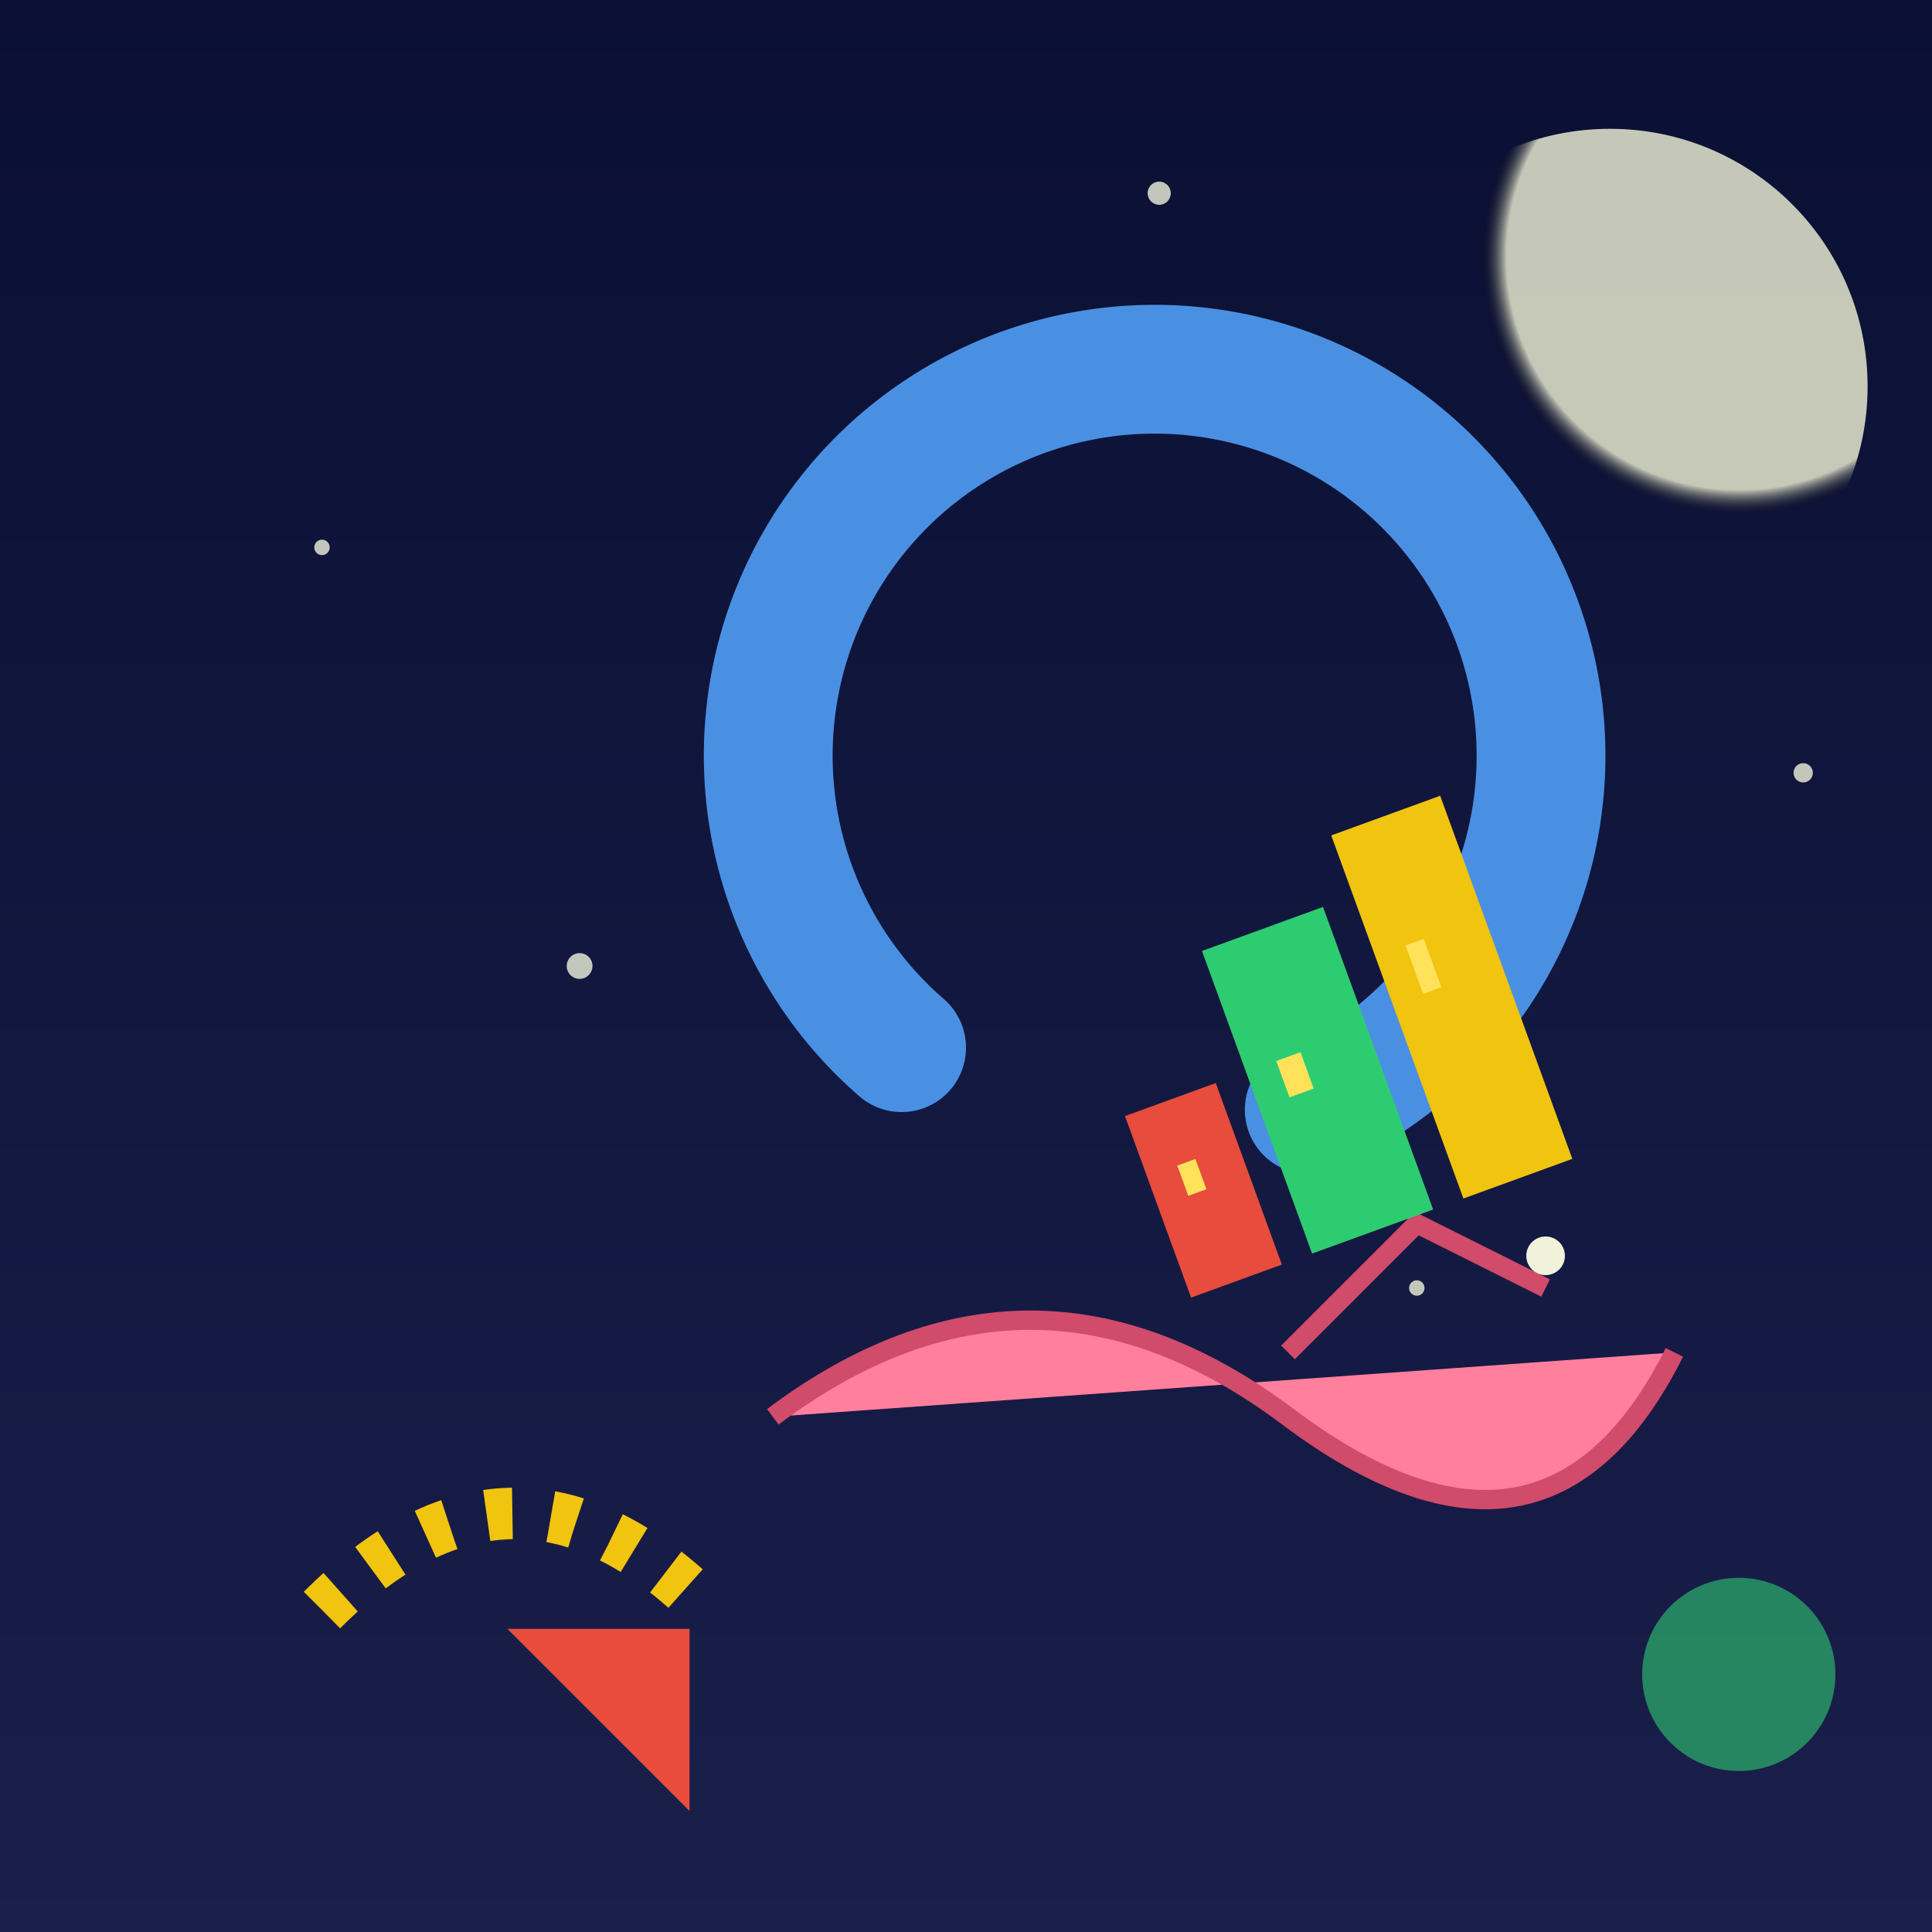 <svg viewBox="0 0 300 300" xmlns="http://www.w3.org/2000/svg">
  <defs>
    <linearGradient id="sky" x1="0" y1="0" x2="0" y2="1">
      <stop offset="0%" stop-color="#0a0f33"/>
      <stop offset="100%" stop-color="#1a1f4b"/>
    </linearGradient>
    <radialGradient id="moon" cx="75%" cy="25%" r="50%">
      <stop offset="90%" stop-color="#f4f6d8"/>
      <stop offset="100%" stop-color="transparent"/>
    </radialGradient>
    <filter id="glow">
      <feGaussianBlur stdDeviation="2" result="coloredBlur"/>
      <feMerge>
        <feMergeNode in="coloredBlur"/>
        <feMergeNode in="SourceGraphic"/>
      </feMerge>
    </filter>
  </defs>

  <rect width="300" height="300" fill="url(#sky)"/>
  <circle cx="250" cy="60" r="40" fill="url(#moon)" opacity="0.8"/>
  
  <!-- Stars -->
  <g fill="#f0f3d9" opacity="0.8">
    <circle cx="50" cy="85" r="1.2"/>
    <circle cx="180" cy="30" r="1.8"/>
    <circle cx="280" cy="120" r="1.5"/>
    <circle cx="90" cy="150" r="2"/>
    <circle cx="220" cy="200" r="1.2"/>
  </g>

  <!-- Snail Body -->
  <path d="M120 220 Q160 190 200 220 T260 210" fill="#ff7f9d" stroke="#d14b6a" stroke-width="3"/>
  <path d="M200 210 L220 190 L240 200" fill="none" stroke="#d14b6a" stroke-width="3"/>
  <circle cx="240" cy="195" r="3" fill="#f0f3d9"/>

  <!-- City Shell -->
  <path d="M150 160 A60 60 0 1 1 200 200" fill="none" stroke="#4a90e2" stroke-width="20" stroke-linecap="round" transform="rotate(-30 150 180)"/>
  <g transform="translate(120 140) rotate(-20)">
    <rect x="40" y="50" width="15" height="30" fill="#e74c3c"/>
    <rect x="60" y="30" width="20" height="50" fill="#2ecc71"/>
    <rect x="85" y="20" width="18" height="60" fill="#f1c40f"/>
    <g filter="url(#glow)">
      <rect x="45" y="60" width="3" height="5" fill="#ffe259"/>
      <rect x="65" y="50" width="4" height="6" fill="#ffe259"/>
      <rect x="90" y="40" width="3" height="8" fill="#ffe259"/>
    </g>
  </g>

  <!-- Pop Art Details -->
  <path d="M50 250 Q80 220 110 250" fill="none" stroke="#f1c40f" stroke-width="8" stroke-dasharray="4 6"/>
  <circle cx="270" cy="260" r="15" fill="#2ecc71" opacity="0.6"/>
  <polygon points="80 270, 100 250, 120 270" fill="#e74c3c" transform="rotate(45 100 260)"/>
</svg>